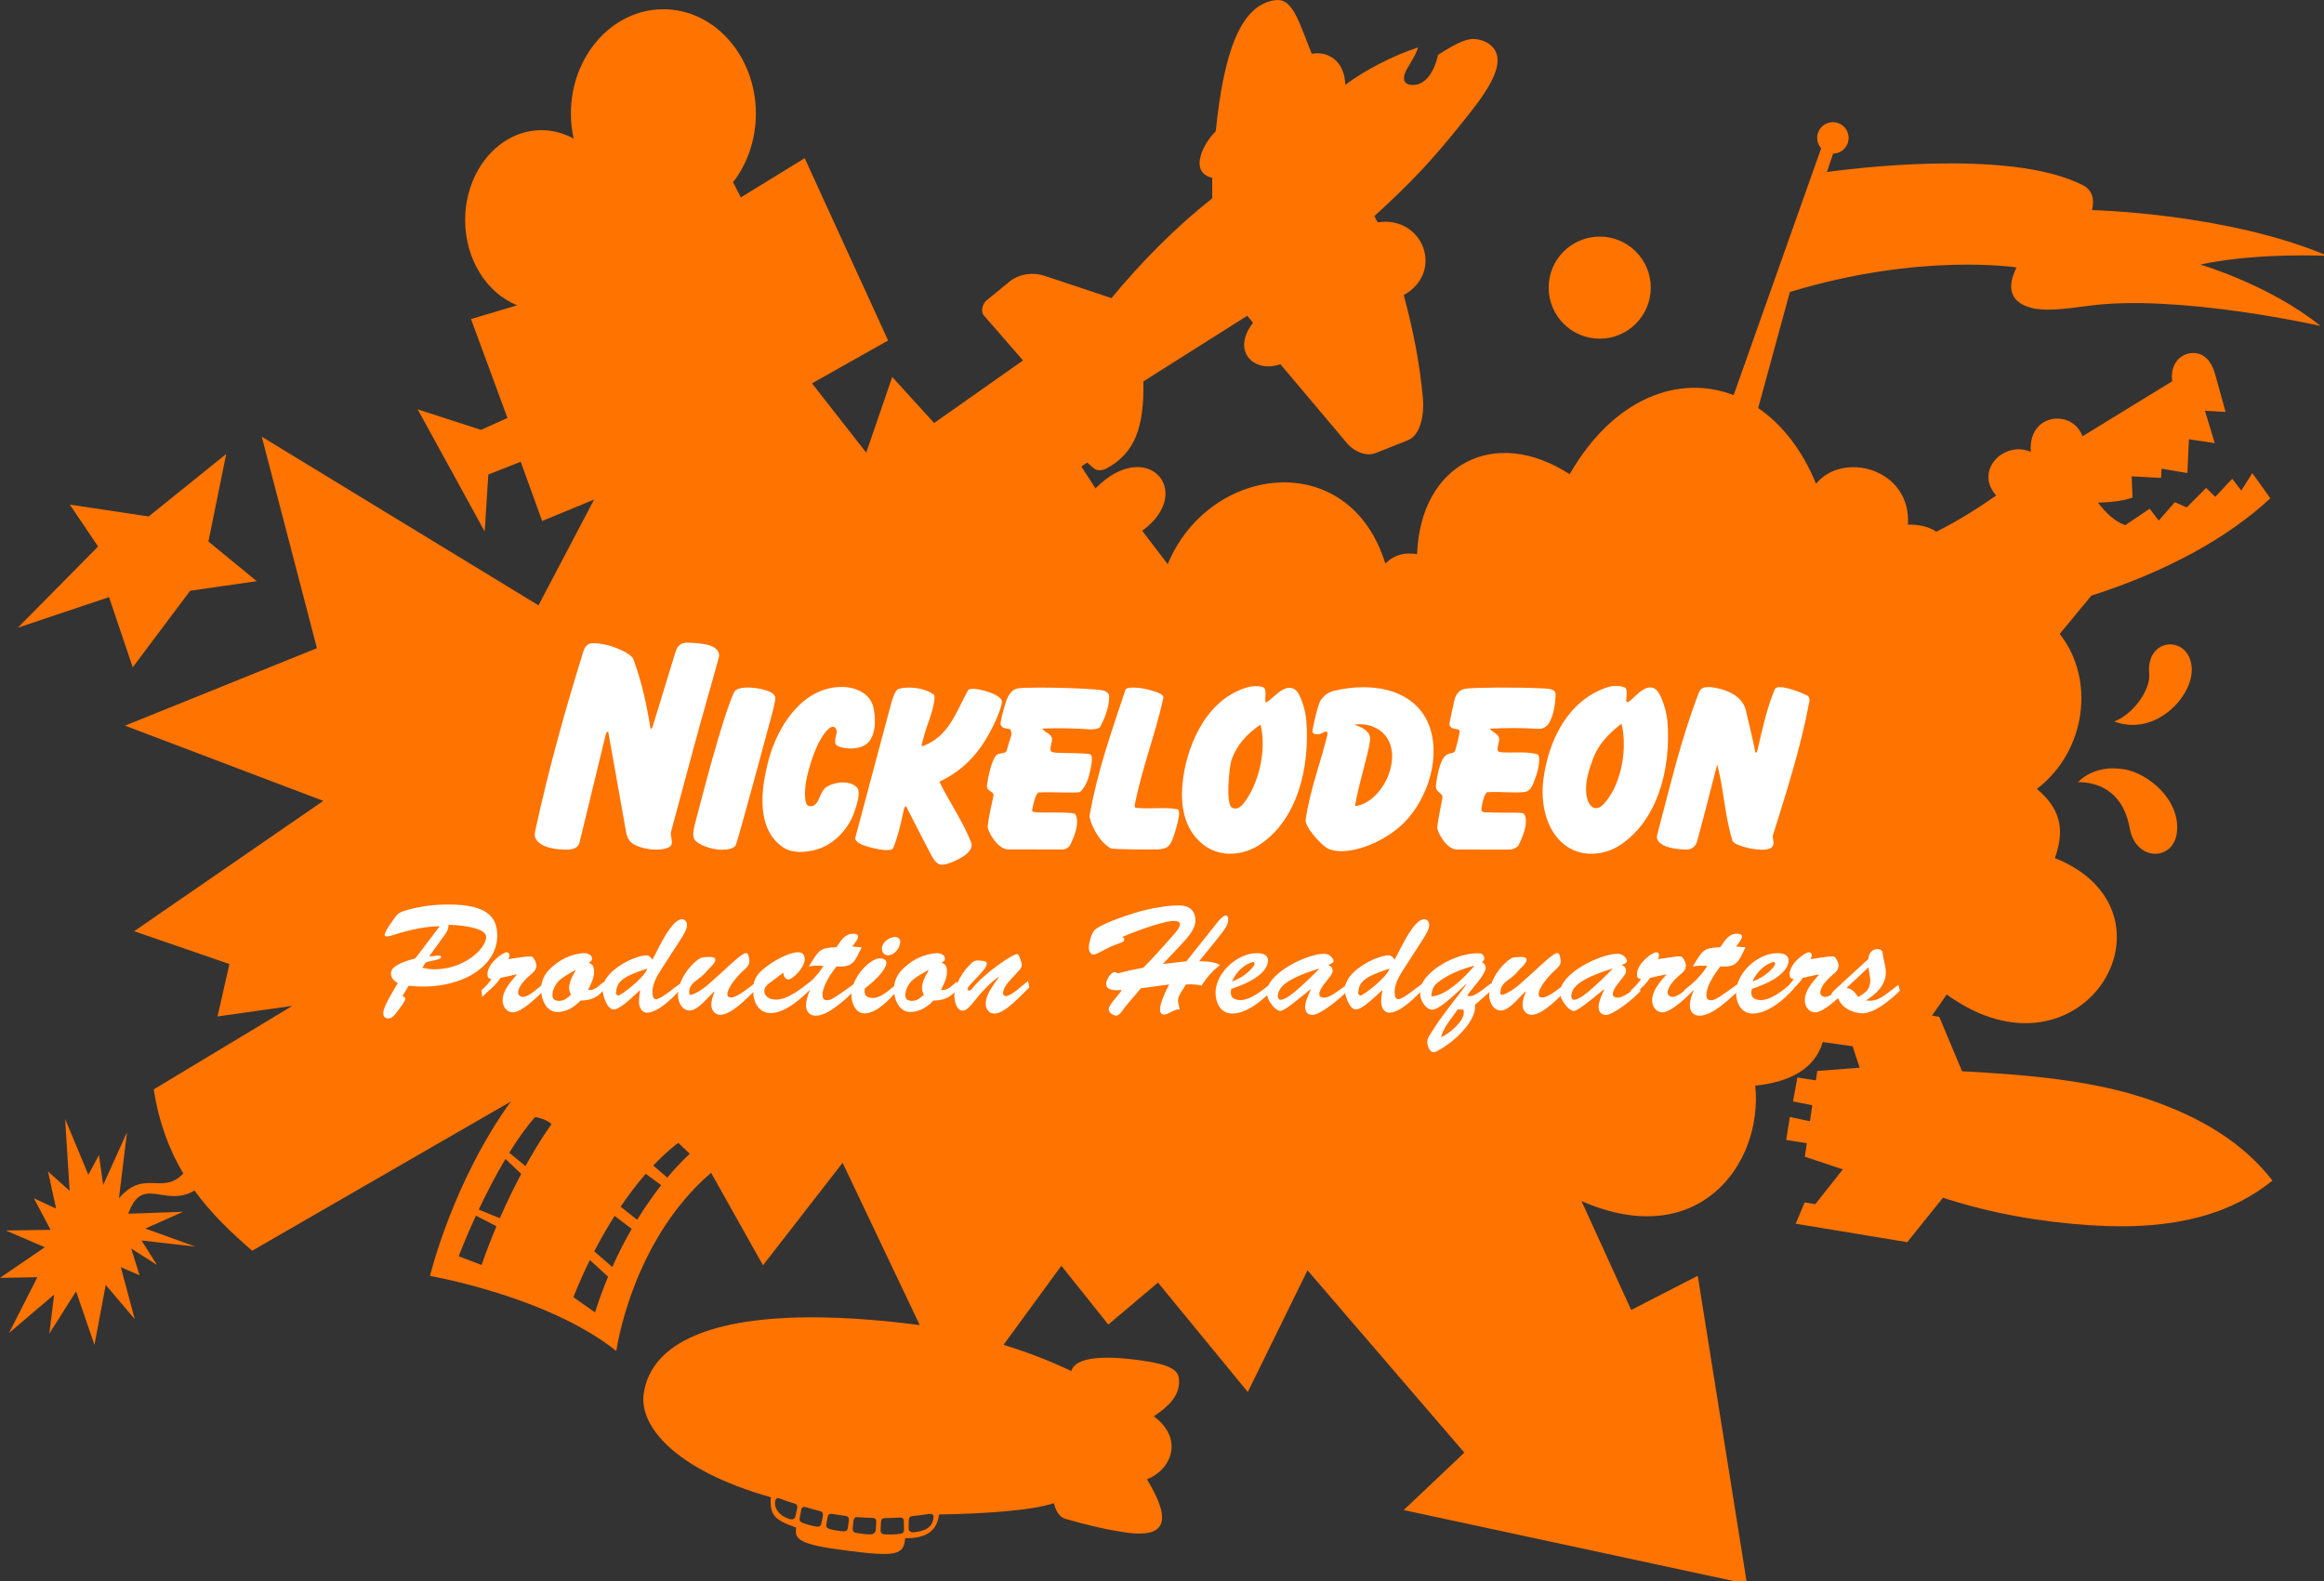 <?xml version="1.0" encoding="UTF-8" standalone="no"?>
<svg
   xmlns:osb="http://www.openswatchbook.org/uri/2009/osb"
   xmlns:dc="http://purl.org/dc/elements/1.1/"
   xmlns:cc="http://creativecommons.org/ns#"
   xmlns:rdf="http://www.w3.org/1999/02/22-rdf-syntax-ns#"
   xmlns:svg="http://www.w3.org/2000/svg"
   xmlns="http://www.w3.org/2000/svg"
   xmlns:sodipodi="http://sodipodi.sourceforge.net/DTD/sodipodi-0.dtd"
   xmlns:inkscape="http://www.inkscape.org/namespaces/inkscape"
   inkscape:version="1.0 (4035a4fb49, 2020-05-01)"
   inkscape:export-ydpi="169.2773"
   inkscape:export-xdpi="169.2773"
   inkscape:export-filename="C:\Users\tjdru\OneDrive\Pictures\Logos\TV\nickelodeonstudioslogo.png"
   sodipodi:docname="Nickelodeon_Production_Headquarters.svg"
   id="svg8"
   version="1.1"
   viewBox="0 0 150.05 102.121"
   height="385.969"
   width="567.117">
  <rect x="0" y="0" width="150.05" height="102.121" fill="#333333" stroke="none"/>
  <defs
     id="defs2">
    <linearGradient
       osb:paint="solid"
       id="linearGradient5998">
      <stop
         id="stop5996"
         offset="0"
         style="stop-color:#000000;stop-opacity:1;" />
    </linearGradient>
  </defs>
  <sodipodi:namedview
     inkscape:document-rotation="0"
     inkscape:window-maximized="1"
     inkscape:window-y="-8"
     inkscape:window-x="-8"
     inkscape:window-height="1009"
     inkscape:window-width="1920"
     fit-margin-bottom="0"
     fit-margin-right="0"
     fit-margin-left="0"
     fit-margin-top="0"
     units="px"
     inkscape:snap-global="false"
     inkscape:guide-bbox="true"
     showguides="true"
     showgrid="false"
     inkscape:current-layer="layer1"
     inkscape:document-units="mm"
     inkscape:cy="175.94598"
     inkscape:cx="381.86741"
     inkscape:zoom="1.4142136"
     inkscape:pageshadow="2"
     inkscape:pageopacity="0.0"
     borderopacity="1.0"
     bordercolor="#666666"
     pagecolor="#ffffff"
     id="base" />
  <g
     transform="translate(-23.247,-80.212)"
     id="layer1"
     inkscape:groupmode="layer"
     inkscape:label="Layer 1">
    <g
       id="g426">
      <path
         transform="matrix(0.265,0,0,0.265,23.247,80.212)"
         sodipodi:nodetypes="ccccccccccccccccccccccccccccccccccccccccccccccccccccccccccccccccccccccccccccccccccccccccccccccccccccccccccccccccccccccccccccccccccccccccccccccccccccccccccccccccccccccccccccccccccccccccccccccccccccccccccccccccccccccccccccccccccccccccccccccccccccccccccccccccccccccccccccccccccccccccccccccccccccccccccccccccccccccccccccccccccccccccccccccccccccccccc"
         d="m 311.396,0.002 c -0.24,-0.007 -0.491,0.007 -0.752,0.043 -8.482,1.167 -12.505,12.964 -14.438,31.947 -2.725,2.583 -6.843,9.871 -0.857,11.346 l 0.002,4.984 c -9.21,7.317 -17.26,15.526 -24.547,24.322 l -16.324,-5.441 c -2.632,-0.877 -6.084,-0.581 -8.553,1.443 l -5.553,4.555 c -1.027,0.843 -1.5,2.709 -0.668,3.666 l 9.545,10.967 -21.65,15.244 -10.219,-11.217 -6.33,18.438 -13.217,-16.883 18.547,-10.441 -20.324,-44.428 -15.551,9.553 -1.908,-3.678 c 3.582,-4.628 5.56,-10.562 5.57,-16.709 C 184.17,13.65 174.078,2.25 161.629,2.25 149.181,2.25 139.09,13.651 139.09,27.713 c 0.008,2.043 0.234,4.078 0.672,6.061 -2.449,-1.345 -5.116,-2.046 -7.818,-2.055 -10.28,-4e-6 -18.613,9.809 -18.613,21.91 0.008,9.411 5.118,17.765 12.697,20.756 l -11.271,3.369 8.885,24.104 -6.439,2.887 -15.441,-4.998 16.328,29.766 0.889,-13.883 7.887,-3.109 5.221,14.438 12.66,-5.219 -13.549,25.768 -67.42,-41.096 13.439,51.537 -46.76,18.879 48.314,18.328 -46.094,31.766 23.215,7.998 -2.889,12.771 18.227,-2.582 -33.775,20.354 c 1.286,8.242 3.849,14.872 7.207,20.504 -5.216,5.415 -9.448,-1.217 -15.68,6.025 l 1.963,-16.1 -5.812,12.881 -1.021,-7.305 -2.59,4.791 -5.656,-13.586 1.1,17.512 -5.262,-4.713 1.963,9.033 -5.418,-2.514 4.084,7.697 -10.916,0.156 9.502,4.084 L 0,311.391 l 9.109,-0.158 -6.912,13.588 10.996,-9.346 -1.178,9.502 6.52,-10.289 4.477,13.037 2.748,-14.607 7.068,8.326 -3.377,-12.646 4.555,1.965 -2.043,-6.52 6.285,4.006 -3.771,-5.969 13.117,1.492 -12.174,-4.396 9.189,-4.086 -13.352,0.473 c 3.423,-9.642 8.886,-1.326 16.133,-5.65 4.087,5.642 8.979,10.269 14.053,14.668 l 63.012,-36.354 c -14.204,19.668 -19.688,42.492 -19.688,42.492 0,0 28.666,4.947 45.395,18.299 0,0 3.613,-26.701 23.09,-43.43 l 12.645,22.541 19.398,-24.977 18.793,39.547 c -9.43,-1.231 -18.166,-1.879 -26.008,-1.891 -23.771,-0.034 -39.345,5.742 -41.242,18.576 -1.138,7.699 7.208,18.529 30.963,25.271 -0.252,4.459 0.934,5.502 6.186,7.4 -0.473,2.806 0.599,4.1 12.096,5.576 12.278,1.576 14.096,1.136 14.449,-2.984 3.449,0.008 7.691,-0.681 8.244,-5.797 11.514,-0.18 23.022,-1.025 27.961,-2.764 0.488,1.613 1.159,3.343 2.861,3.832 4.796,1.379 9.598,2.599 14.867,3.34 11.294,1.589 9.953,-4.724 4.986,-12.992 5.893,-2.23 9.118,-9.816 1.666,-15.336 3.499,-2.336 6.293,-4.939 6.152,-8.676 -0.087,-2.32 -1.176,-3.959 -10.68,-5.131 -7.677,-0.947 -14.574,-0.699 -15.564,2.783 -5.773,-2.746 -11.24,-4.782 -16.525,-6.393 l 14.088,-19.271 11.441,14.33 12.105,-10.221 21.881,26.658 14.551,-29.656 38.207,44.428 -14.771,13.994 83.635,17.992 -11.996,-75.08 -16.217,8.33 -12.105,-26.547 c 28.374,12.481 44.26,-8.886 42.342,-28.117 8.307,-0.846 14.53,-4.066 16.445,-10.629 l 7.271,1.043 1.709,5.211 -10.326,0.795 -0.334,2.297 -4.516,-0.699 -1.057,5.83 4.695,0.932 -0.566,3.898 -4.906,-1.053 -0.889,5.609 5.021,0.789 -0.477,3.291 9.266,3.084 -6.709,8.479 -2.598,-0.422 -2.186,5.188 27.18,4.494 8.705,-10.824 c 11.947,3.88 23.885,5.902 35.842,6.701 21.739,1.454 35.095,-3.346 44.439,-10.879 -7.374,-9.505 -17.838,-15.546 -29.947,-19.709 -13.705,-4.711 -29.333,-6.055 -45.684,-6.934 l -5.555,-13.275 -1.775,-0.27 3.588,-5.154 c 33.093,23.879 59.128,-20.072 26.365,-33.252 1.987,-5.674 2.281,-11.319 -4.393,-16.846 12.178,-9.313 14.199,-26.938 5.557,-37.766 l 7.711,-9.328 c 18.44,-5.948 33.129,-14.008 43.613,-23.725 l -4.387,-6.15 -2.688,4.258 -2.211,-2.875 -4.135,4.408 -2.223,-2.174 -4.736,4.746 -2.877,-1.279 -3.928,4.5 -2.221,-2.898 -5.939,4.012 c -2.71,-0.977 -4.782,-3.075 -6.66,-5.508 3.705,-0.068 6.404,-0.513 8.436,-1.209 l -0.219,-5.189 7.162,0.396 0.135,-2.248 6.281,1.061 0.373,-8.244 6.297,0.947 -2.393,-7.891 5.033,0.285 -2.588,-9.301 c -0.828,-2.976 -2.551,-4.935 -5.068,-5.049 -3.062,-0.138 -5.937,2.419 -5.361,6.887 l -21.854,13.4 c -2.42,-6.718 -13.341,-5.672 -12.59,3.805 -6.471,-2.872 -13.894,4.551 -8.422,10.623 -4.481,3.132 -9.222,6.135 -14.588,8.824 -1.915,-1.281 -4.273,-1.767 -6.928,-1.717 0.856,-13.716 -15.894,-18.01 -22.387,-9.957 -3.387,-8.314 -8.343,-14.528 -14.096,-18.457 l 7.719,-28.279 c 31.696,-9.666 55.236,-5.982 55.236,-5.982 -2.581,5.046 -1.361,8.511 3.492,9.82 3.243,0.875 7.642,0.403 13.951,-0.461 21.801,-2.984 56.59,4.887 56.59,4.887 -12.329,-9.996 -29.268,-14.953 -29.268,-14.953 13.861,-2.99 31.023,-2.121 31.023,-2.121 -24.457,-10.416 -57.41,-11.152 -57.41,-11.152 0.649,-2.627 0.111,-4.855 -2.199,-6.047 -18.069,-9.317 -59.122,-3.689 -62.375,-3.225 l 1.49,-4.486 c 2.097,-0.028 3.781,-1.737 3.781,-3.834 -1.9e-4,-2.116 -1.716,-3.83 -3.832,-3.83 -2.116,1.92e-4 -3.832,1.714 -3.832,3.83 0.002,0.938 0.348,1.845 0.973,2.545 l -21.32,60.137 c -13.347,-5.131 -29.216,0.642 -39.953,19.268 -18.241,-11.816 -36.334,-2.595 -37.18,19.488 -2.858,-0.455 -5.499,0.03 -7.73,2.291 -8.801,-28.518 -42.939,-24.18 -53.025,0.146 l -6.209,-8.135 c 13.036,-9.502 1.185,-23.094 -11.385,-10.328 l -3.449,-5.336 1.436,-0.969 1.41,1.279 c 0.869,0.788 2.157,0.765 3.238,0.191 7.037,-3.734 9.229,-10.171 9.043,-21.242 l 25.299,-15.99 1.4,1.701 c -5.467,7.124 0.478,12.364 6.67,10.098 l 16.158,19.17 c 1.941,2.303 4.913,3.333 6.984,2.512 l 7.863,-3.119 c 3.46,-1.372 4.011,-6.927 3.727,-10.164 -0.771,-8.762 -2.455,-16.989 -4.672,-25.225 10.031,-5.682 4.671,-19.445 -6.363,-17.742 l -0.799,-1.514 c 9.122,-8.311 14.25,-13.884 20.684,-21.895 5.173,-6.441 13.4,-16.101 6.992,-20.252 -0.705,-0.457 -2.077,-0.974 -3.387,-1.02 -2.334,-0.081 -5.229,1.633 -8.777,3.863 0,0 -0.341,1.892 -1.303,3.756 -0.962,1.863 -2.546,3.698 -5.031,3.584 -1.719,-0.079 -2.216,-0.982 -1.84,-2.504 0.362,-1.467 2.61,-4.171 3.309,-6.641 -6.081,2.021 -12.526,5.272 -17.73,9.113 -0.173,-6.044 -4.418,-8.249 -8.178,-7.564 C 316.393,5.03 315.003,0.111 311.396,0.002 Z M 389.76,57.652 c -6.87,2.6e-5 -12.439,5.569 -12.439,12.439 4e-5,6.87 5.569,12.439 12.439,12.439 6.87,-3.8e-5 12.439,-5.569 12.439,-12.439 -4e-5,-6.87 -5.569,-12.439 -12.439,-12.439 z m -334.648,52.979 -18.883,15.217 -19.215,-2.889 6.887,10.219 -19.547,19.771 22.213,-7.443 5.775,17.105 13.996,-18.66 16.215,-2.332 -11.773,-9.664 z m 473.584,46.387 c -2.768,0.03 -5.494,2.421 -5.057,7.143 0.378,4.082 -4.156,10.106 -8.545,11.643 10.239,3.857 19.568,-6.446 18.883,-13.34 -0.364,-3.664 -2.839,-5.473 -5.281,-5.445 z m -13.766,30.207 c -3.8,-0.015 -6.77,1.448 -8.643,3.371 4.556,-0.038 10.942,1.96 12.607,11.234 1.459,8.124 10.555,8.057 11.467,1.178 1.054,-7.958 -6.854,-14.481 -12.672,-15.525 -0.962,-0.173 -1.883,-0.254 -2.76,-0.258 z m -384.559,84.975 c 0,0 2.671,0.393 4.006,1.729 0,0 -2.705,3.627 -6.352,10.227 l -3.951,-3.252 c 1.967,-3.166 4.08,-6.182 6.297,-8.703 z m 34.869,6.283 2.828,2.67 c 0,0 -2.256,1.95 -5.479,5.812 l -3.424,-2.951 c 1.899,-2.002 3.923,-3.877 6.074,-5.531 z m -42.088,3.93 3.844,3.645 c -1.638,3.076 -3.418,6.675 -5.209,10.789 l -5.145,-2.09 c 1.799,-3.825 4.019,-8.174 6.51,-12.344 z m 34.182,3.625 3.771,2.762 c -1.803,2.296 -3.814,5.101 -5.867,8.438 l -4.02,-3.197 c 1.833,-2.718 3.877,-5.435 6.115,-8.002 z m -41.381,10.188 5.002,2.584 c -1.229,2.93 -2.451,6.064 -3.621,9.439 l -5.576,-2.121 c 0,0 1.575,-4.199 4.195,-9.902 z m 33.795,0.061 4.166,3.164 c -1.608,2.779 -3.215,5.876 -4.74,9.291 l -4.383,-3.82 c 1.383,-2.668 3.041,-5.62 4.957,-8.635 z m -6.027,10.76 4.436,4.059 c -1.131,2.713 -2.203,5.605 -3.178,8.689 l -5.262,-3.691 c 0,0 1.383,-3.75 4.004,-9.057 z m 45.9,58.031 c 0.157,0.011 0.338,0.061 0.547,0.148 0.828,0.345 2.02,0.715 3.062,1.045 0.729,0.231 1.194,0.368 0.973,1.367 l -0.404,1.83 c -0.133,0.604 -0.646,0.951 -1.516,0.664 -2.287,-0.754 -3.625,-2.341 -3.441,-4.166 0.063,-0.624 0.309,-0.924 0.779,-0.889 z m 6.396,2.135 c 0.127,0.008 0.259,0.034 0.391,0.072 0.936,0.285 2.4,0.72 3.418,0.957 0.494,0.115 0.828,0.427 0.629,1.373 l -0.373,1.781 c -0.07,0.334 -0.394,0.698 -1.078,0.607 -1.049,-0.139 -2.7,-0.591 -3.514,-0.938 -0.626,-0.266 -0.744,-0.569 -0.625,-1.238 l 0.348,-1.943 c 0.093,-0.523 0.423,-0.689 0.805,-0.672 z m 6.404,1.678 v 0.002 c 0.122,-0.004 0.252,0.007 0.385,0.029 1.011,0.177 2.261,0.332 3.275,0.49 0.493,0.077 0.842,0.356 0.709,1.297 l -0.25,1.771 c -0.047,0.331 -0.34,0.714 -1.018,0.674 -1.039,-0.06 -2.658,-0.32 -3.48,-0.6 -0.632,-0.215 -0.814,-0.51 -0.695,-1.168 l 0.324,-1.791 c 0.093,-0.514 0.385,-0.689 0.75,-0.705 z m 24.338,0.014 c 0.534,0.055 0.804,0.397 0.695,1.062 -0.319,1.947 -1.548,3.067 -4.744,3.414 -0.949,0.103 -1.349,-0.375 -1.334,-1.035 l 0.039,-1.756 c 0.025,-1.093 0.557,-1.131 1.35,-1.207 1.133,-0.109 2.455,-0.266 3.377,-0.439 0.232,-0.043 0.439,-0.058 0.617,-0.039 z m -17.828,0.789 c 1.057,0.084 2.59,0.171 3.582,0.182 0.558,0.004 1.021,0.227 0.984,0.936 l -0.096,1.846 c -0.035,0.68 -0.468,1.164 -1.154,1.229 -0.892,0.084 -2.572,-0.167 -3.631,-0.352 -0.69,-0.121 -0.896,-0.569 -0.865,-0.908 l 0.162,-1.812 c 0.087,-0.964 0.504,-1.159 1.018,-1.119 z m 10.217,0.1 c 0.563,-0.038 1.052,0.139 1.066,0.85 l 0.041,2.043 c 0.014,0.68 -0.212,0.949 -0.898,1.07 -0.893,0.158 -2.783,0.217 -3.865,0.121 -0.706,-0.061 -0.962,-0.491 -0.947,-0.832 l 0.084,-1.924 c 0.042,-0.966 0.413,-1.198 0.934,-1.201 1.073,-0.008 2.585,-0.056 3.586,-0.127 z"
         style="vector-effect:none;fill:#ff7300;fill-opacity:1;fill-rule:evenodd;stroke:none;stroke-width:9.33;stroke-linecap:butt;stroke-linejoin:miter;stroke-miterlimit:4;stroke-dasharray:none;stroke-dashoffset:0;stroke-opacity:1"
         id="path127" />
      <path
         sodipodi:nodetypes="cccccccccccccccccccccccccccccccccccccccccccccccccccccccccccccccccccccccccccccccccccccccccccccccccccccccccccccccccccccccccccccccccccccccccccccccccccccccccccccccccccccccccccccccccccccccccccccccccccccccccccccccccccccccccccccccccccccccccccccccccccccccccccccccccccccccccccccccccccccccccccccccccccccccccccccccccccccccccccccccccccccccccccccccccccccccccccccccccccccccccccccccccccccccccccccccccccccccccccccccccc"
         d="m 67.55,121.714 c -0.35,0 -0.581,0.249 -0.674,0.552 l -1.497,4.883 c -0.033,0.108 -0.13,0.138 -0.13,0.138 -0.25,-1.578 -0.552,-3.004 -1.111,-4.516 -0.133,-0.36 -1.576,-1.078 -2.695,-1.019 -0.279,0.015 -0.453,0.276 -0.532,0.529 -1.185,3.805 -2.219,7.519 -3.092,11.512 -0.04,0.185 -0.072,0.375 -0.005,0.53 0.281,0.644 1.388,0.771 2.131,0.751 0.296,-0.008 0.639,-0.119 0.718,-0.454 l 1.697,-6.986 c 0.036,-0.154 0.153,-0.19 0.153,-0.19 0.393,2.245 0.762,4.233 1.154,6.481 0.034,0.197 0.112,0.476 0.313,0.669 0.443,0.424 1.808,0.652 2.452,0.332 0.404,-0.202 0.051,-0.669 0.146,-1.018 0,0 1.013,-3.761 1.441,-5.356 0.564,-2.103 1.224,-4.335 1.642,-5.898 0.09,-0.337 -0.169,-0.672 -0.762,-0.814 -0.419,-0.1 -1.029,-0.127 -1.35,-0.127 z m 60.035,2.793 c -0.176,-7.9e-4 -0.367,0.021 -0.54,0.078 -2.429,0.794 -3.771,3.214 -4.143,5.905 -0.222,1.606 0.189,3.34 1.328,4.249 1.152,0.92 2.649,0.665 3.556,0.085 2.508,-1.604 3.369,-5.022 3.118,-8.046 -0.056,-0.669 -0.41,-1.8 -0.757,-2.053 -0.734,-0.535 -1.552,0.873 -1.867,0.833 -0.1,-0.013 0.093,-0.746 -0.081,-0.92 -0.067,-0.067 -0.321,-0.131 -0.614,-0.132 z m -23.219,0.014 c -0.223,2e-5 -0.467,0.035 -0.643,0.09 -2.754,0.854 -3.925,4.033 -4.127,6.208 -0.166,1.781 0.282,3.194 1.471,4.029 1.121,0.786 2.532,0.533 3.441,-0.044 2.513,-1.597 3.325,-5.057 3.082,-8.067 -0.054,-0.666 -0.368,-1.734 -0.715,-1.986 -0.732,-0.533 -1.585,0.805 -1.904,0.806 -0.1,2.3e-4 0.079,-0.739 -0.093,-0.912 -0.087,-0.088 -0.288,-0.123 -0.511,-0.123 z m -26.736,0.051 c -0.06,-8e-4 -0.12,-1.7e-4 -0.18,0.002 -2.497,0.104 -4.024,2.644 -4.573,4.694 -0.545,2.033 -0.775,4.473 0.909,5.647 0.626,0.437 1.575,0.342 2.227,0.143 1.234,-0.377 2.098,-1.495 2.395,-2.412 0.149,-0.46 0.456,-1.299 0.154,-1.601 -0.393,-0.393 -1.225,-0.406 -1.878,-0.06 -0.612,0.324 -0.473,1.385 -1.204,1.281 -0.329,-0.047 -0.289,-1.066 -0.183,-1.619 0.15,-0.784 0.41,-1.61 0.743,-2.329 0.22,-0.475 0.621,-1.079 0.893,-1.161 0.225,-0.067 0.38,0.138 0.321,0.423 -0.062,0.301 -0.182,0.654 0.041,0.785 0.357,0.21 1.426,0.323 1.952,-0.153 0.628,-0.568 0.524,-1.785 0.382,-2.36 -0.209,-0.847 -1.097,-1.267 -1.999,-1.283 z m 55.9,0.006 c -0.258,0.004 -0.482,0.079 -0.572,0.307 -1.161,2.971 -1.874,6.077 -2.717,9.246 -0.149,0.561 0.687,0.934 1.898,0.939 0.337,0.002 0.558,-0.184 0.666,-0.481 0.103,-0.282 1.31,-4.999 1.31,-4.999 0.452,1.613 0.479,3.313 0.999,4.932 0.05,0.155 0.614,0.388 1.238,0.496 0.477,0.083 1.096,0.124 1.307,-0.11 0.213,-0.236 -0.005,-0.552 0.064,-0.774 0.873,-2.801 1.777,-5.595 2.344,-8.605 0.034,-0.18 -0.01,-0.341 -0.145,-0.408 -0.591,-0.293 -1.921,-0.781 -2.084,-0.397 -0.517,1.221 -0.806,2.585 -1.124,3.948 -0.027,0.116 -0.118,0.188 -0.131,0.124 -0.177,-0.904 -0.397,-1.793 -0.608,-2.696 -0.216,-0.929 -1.184,-1.327 -1.968,-1.474 -0.156,-0.029 -0.322,-0.051 -0.476,-0.049 z m -22.22,0.012 c -0.684,-0.003 -1.358,0.088 -1.917,0.229 -0.395,0.1 -0.605,0.257 -0.852,0.576 -0.177,0.228 -0.412,1.258 -0.54,1.901 -0.034,0.171 -0.009,0.248 0.069,0.286 0.259,0.123 0.504,-0.006 0.704,-0.112 0.142,-0.075 0.209,0.061 0.183,0.168 -0.454,1.868 -1.123,3.548 -1.41,5.489 -0.073,0.497 1.012,1.637 1.373,1.846 0.957,0.552 3.181,-0.04 4.738,-1.408 1.557,-1.367 2.641,-4.107 1.926,-6.32 -0.432,-1.339 -1.465,-2.12 -2.708,-2.459 -0.496,-0.135 -1.035,-0.194 -1.567,-0.196 z m -39.689,0.018 c -0.468,-0.012 -0.873,0.074 -0.976,0.299 -0.791,1.724 -2.163,7.137 -2.413,8.068 -0.225,0.839 -0.334,1.272 -0.067,1.539 0.332,0.332 1.237,0.642 1.952,0.558 0.23,-0.027 0.476,-0.083 0.618,-0.247 0.112,-0.13 2.206,-7.948 2.313,-8.341 0.099,-0.367 0.199,-0.739 0.259,-1.129 0.032,-0.211 -0.172,-0.383 -0.334,-0.459 -0.354,-0.167 -0.884,-0.277 -1.352,-0.289 z m 24.795,0.002 c -0.285,8e-4 -0.475,0.053 -0.507,0.152 -0.887,2.672 -1.799,5.207 -2.313,8.112 -0.044,0.251 0.493,1.643 1.365,2.117 0.161,0.088 2.84,0.078 3.061,0.069 0.188,-0.008 0.541,-0.067 0.681,-0.224 0.212,-0.238 0.344,-0.654 0.458,-1.059 0.141,-0.499 0.356,-1.267 0.096,-1.313 -0.88,-0.156 -1.713,0.012 -2.638,-0.087 -0.057,-0.006 -0.133,-0.037 -0.113,-0.145 0.467,-2.427 1.336,-4.584 1.855,-6.958 0.043,-0.197 -0.364,-0.347 -0.516,-0.398 -0.541,-0.184 -1.063,-0.268 -1.429,-0.267 z m 23.561,10e-4 c -0.929,0.004 -1.731,0.028 -2.051,0.066 -0.371,0.043 -0.555,0.226 -0.698,0.512 h -5.3e-4 c -0.056,0.112 -0.138,0.503 -0.217,0.868 -0.076,0.352 -0.128,0.627 -0.164,0.781 -0.088,0.378 0.223,0.433 0.532,0.475 0.166,0.022 0.097,0.261 0.056,0.458 -0.059,0.287 -0.14,0.583 -0.226,0.889 -0.079,0.284 -0.42,0.078 -0.713,0.433 -0.314,0.38 -0.461,1.283 -0.53,1.772 -0.081,0.573 0.47,0.515 0.41,0.868 -0.117,0.687 -0.291,1.452 -0.331,1.893 -0.027,0.292 0.592,1.443 1.274,1.444 l 3.408,0.004 c 0.2,2.3e-4 0.502,-0.151 0.571,-0.286 0.295,-0.587 0.661,-1.508 0.36,-2.01 -0.087,-0.146 -0.896,-0.051 -2.518,-0.114 -0.22,-0.009 -0.256,-0.083 -0.244,-0.221 0.026,-0.295 0.206,-1.064 0.395,-1.076 0.88,-0.06 2.28,0.112 2.586,-0.072 0.259,-0.156 0.355,-0.416 0.57,-1.042 0.164,-0.477 0.272,-1.239 0.066,-1.329 -0.098,-0.043 -0.443,-0.115 -1.001,-0.126 -0.486,-0.01 -1.281,0.045 -1.482,-0.044 -0.24,-0.107 0.085,-0.682 0.004,-0.905 -0.109,-0.301 -0.439,-0.344 -0.588,-0.584 1.08,-0.052 1.999,-0.061 3.112,0.013 0.42,0.028 0.661,-0.276 0.747,-0.449 0.231,-0.468 0.352,-0.989 0.384,-1.742 0.018,-0.424 -0.522,-0.407 -0.901,-0.425 -0.826,-0.04 -1.881,-0.055 -2.81,-0.05 z m -38.007,5.3e-4 c -0.253,-0.002 -0.498,0.028 -0.713,0.089 -0.243,0.07 -0.442,0.822 -0.568,1.293 l -2.212,8.289 c -0.083,0.31 0.455,0.503 0.796,0.603 0.485,0.142 1.52,0.373 1.644,0.089 0.248,-0.567 0.509,-1.59 0.682,-2.464 0.031,-0.155 0.081,-0.225 0.148,-0.238 0,0 1.039,2.041 1.309,2.552 0.51,0.967 0.658,1.38 1.327,1.178 0.316,-0.096 0.684,-0.253 1.028,-0.47 0.551,-0.347 0.631,-0.688 0.542,-0.916 -0.545,-1.391 -1.386,-2.563 -2.053,-3.925 1.132,-0.525 2.006,-1.302 2.671,-2.234 0.627,-0.878 1.363,-2.427 1.367,-2.963 0.001,-0.17 -0.348,-0.438 -0.921,-0.617 -0.571,-0.178 -1.164,-0.271 -1.266,-0.09 -0.759,1.351 -1.222,2.971 -2.901,3.597 -0.078,0.029 -0.118,-0.017 -0.089,-0.12 0.091,-0.323 0.238,-0.889 0.397,-1.321 0.352,-0.955 0.527,-1.778 0.374,-1.886 -0.407,-0.29 -1.004,-0.443 -1.561,-0.446 z m 8.474,0.002 c -0.64,2.6e-4 -1.157,0.014 -1.398,0.039 -0.373,0.038 -0.581,0.289 -0.729,0.574 -0.113,0.218 -0.378,1.093 -0.461,1.607 -0.062,0.382 0.271,0.415 0.58,0.46 0.082,0.012 0.151,0.288 0.091,0.453 -0.098,0.27 -0.191,0.6 -0.275,0.911 -0.076,0.284 -0.499,0.118 -0.695,0.347 -0.32,0.376 -0.512,1.407 -0.588,1.895 -0.065,0.421 0.479,0.407 0.421,0.694 -0.137,0.682 -0.3,1.302 -0.372,1.979 -0.031,0.292 0.632,1.486 1.315,1.488 l 3.557,0.006 c 0.131,2.3e-4 0.373,-0.141 0.443,-0.275 0.304,-0.582 0.639,-1.492 0.344,-1.998 -0.098,-0.168 -1.739,-0.087 -2.426,-0.123 -0.22,-0.011 -0.389,-0.024 -0.363,-0.16 0.087,-0.459 0.25,-1.117 0.439,-1.128 0.883,-0.048 2.532,0.07 2.66,-0.037 0.242,-0.201 0.474,-0.649 0.575,-1.054 0.101,-0.406 0.298,-1.22 0.099,-1.355 -0.088,-0.06 -0.448,-0.073 -1.008,-0.092 -0.487,-0.016 -1.292,0.013 -1.492,-0.079 -0.239,-0.11 0.079,-0.687 5.3e-4,-0.911 -0.106,-0.302 -0.479,-0.354 -0.625,-0.596 1.084,-0.038 1.998,-0.025 3.114,0.052 0.168,0.012 0.558,-0.015 0.646,-0.187 0.238,-0.465 0.546,-1.138 0.567,-1.89 0.013,-0.459 -0.565,-0.473 -0.919,-0.501 -1.033,-0.083 -2.439,-0.119 -3.505,-0.119 z m 37.495,2.332 c 0.226,0.858 0.197,2.064 -0.071,3.071 -0.221,0.83 -0.545,1.51 -1.05,2.09 -0.527,0.605 -1.142,0.252 -1.165,-0.888 -0.014,-0.721 0.214,-1.37 0.451,-2.017 0.409,-1.12 1.373,-1.906 1.835,-2.255 z m -16.976,0.03 c 0.629,-0.018 1.286,0.217 1.685,0.682 0.619,0.721 0.561,1.718 0.268,2.546 -0.329,0.928 -1.177,1.948 -2.182,2.065 0.235,-1.468 0.869,-3.341 0.974,-4.278 0.063,-0.567 -0.568,-0.824 -1.012,-0.991 0.088,-0.013 0.177,-0.021 0.267,-0.024 z m -6.332,0.026 c 0.409,1.559 -0.077,3.815 -1.104,5.108 -0.191,0.24 -0.509,0.43 -0.766,0.233 -0.369,-0.284 -0.161,-2.6 0.009,-3.085 0.33,-0.936 0.984,-1.657 1.861,-2.256 z M 81.2,137.268 c -1.084,7e-5 -2.211,0.275 -3.191,0.825 v 5.3e-4 c -1.548,0.843 -2.322,2.064 -2.322,3.664 0,0.499 0.362,1.342 1.084,2.529 0.722,1.17 1.084,1.944 1.084,2.322 0,0.619 -0.275,0.929 -0.826,0.929 -0.078,0 -0.154,-0.007 -0.228,-0.007 -0.218,-4e-5 -0.194,-0.148 -0.184,-0.232 0.032,-0.255 0.061,-0.51 0.051,-0.767 -0.002,-0.071 -0.044,-0.12 -0.078,-0.155 -0.034,-0.034 -0.086,-0.06 -0.155,-0.077 -0.417,-0.085 -0.853,-0.13 -1.265,-0.155 -0.516,0 -0.852,0.095 -1.007,0.284 -0.12,0.189 -0.275,0.628 -0.464,1.316 -0.206,0.671 -0.31,1.307 -0.31,1.909 0,0.464 0.242,0.782 0.723,0.954 0.464,0.172 1.238,0.258 2.322,0.258 1.514,0 2.684,-0.395 3.509,-1.186 0.843,-0.791 1.264,-1.909 1.264,-3.354 0,-0.619 -0.164,-1.273 -0.49,-1.961 -0.327,-0.705 -0.653,-1.325 -0.98,-1.858 -0.327,-0.55 -0.49,-0.954 -0.49,-1.212 0,-0.172 0.051,-0.302 0.155,-0.388 0.23,-0.219 0.443,-0.249 0.715,-0.281 0.177,-0.02 0.213,0.037 0.213,0.1 v 0.258 c 0,0.172 0.077,0.284 0.232,0.336 0.155,0.034 0.483,0.051 0.981,0.051 0.361,0 0.653,-0.025 0.876,-0.077 0.506,-0.093 0.729,-0.37 0.904,-0.8 0.184,-0.451 0.23,-0.958 0.309,-1.42 0.034,-0.224 0.052,-0.421 0.052,-0.593 0,-0.413 -0.164,-0.715 -0.49,-0.904 -0.31,-0.206 -0.912,-0.309 -1.995,-0.309 z m 40.888,2.947 c -0.849,5e-5 -1.732,0.215 -2.5,0.646 -1.213,0.66 -1.819,1.617 -1.819,2.87 0,0.391 0.283,1.051 0.849,1.981 0.566,0.916 0.849,1.523 0.849,1.819 0,0.485 -0.232,0.748 -0.622,0.746 -0.39,-0.003 -0.355,-0.14 -0.347,-0.205 0.025,-0.2 0.047,-0.4 0.04,-0.601 -0.002,-0.056 -0.034,-0.094 -0.061,-0.121 -0.027,-0.027 -0.067,-0.048 -0.121,-0.061 -0.327,-0.066 -0.668,-0.102 -0.991,-0.121 -0.404,0 -0.667,0.074 -0.788,0.222 -0.094,0.148 -0.216,0.492 -0.364,1.031 -0.162,0.525 -0.243,1.023 -0.243,1.495 0,0.364 0.189,0.613 0.566,0.748 0.364,0.135 0.97,0.202 1.819,0.202 1.186,0 2.102,-0.31 2.749,-0.93 0.66,-0.62 0.99,-1.495 0.99,-2.627 0,-0.485 -0.128,-0.997 -0.384,-1.536 -0.256,-0.552 -0.512,-1.038 -0.768,-1.455 -0.256,-0.431 -0.384,-0.748 -0.384,-0.95 0,-0.135 0.04,-0.236 0.121,-0.303 0.18,-0.171 0.348,-0.196 0.561,-0.22 0.138,-0.016 0.167,0.029 0.167,0.222 0,0.193 0.061,0.281 0.182,0.321 0.121,0.027 0.378,0.04 0.768,0.04 0.283,0 0.512,-0.02 0.687,-0.06 0.397,-0.073 0.57,-0.29 0.707,-0.627 0.144,-0.353 0.181,-0.75 0.242,-1.112 0.027,-0.175 0.04,-0.33 0.04,-0.465 0,-0.323 -0.128,-0.559 -0.384,-0.707 -0.243,-0.162 -0.714,-0.242 -1.563,-0.242 z m -8.488,0.012 c -0.176,-8e-4 -0.367,0.021 -0.54,0.078 -2.429,0.794 -3.771,3.214 -4.144,5.905 -0.222,1.606 0.189,3.34 1.328,4.249 1.152,0.92 2.649,0.665 3.556,0.085 2.508,-1.604 3.369,-5.023 3.118,-8.046 -0.056,-0.669 -0.41,-1.8 -0.757,-2.053 -0.734,-0.535 -1.552,0.874 -1.867,0.834 -0.1,-0.013 0.093,-0.746 -0.081,-0.92 -0.067,-0.067 -0.32,-0.131 -0.613,-0.132 z m -29.299,0.146 c -0.375,0 -0.623,0.168 -0.744,0.503 -0.174,0.63 -0.282,1.132 -0.322,1.537 0,0.285 0.288,0.412 0.865,0.412 h 0.994 c 0.206,0 0.17,0.143 0.103,0.362 -1.283,4.143 -1.696,6.312 -1.723,6.472 -0.04,0.174 -0.06,0.322 -0.06,0.442 0,0.201 0.06,0.322 0.181,0.362 0.523,0.214 1.481,0.322 2.151,0.322 0.295,0 0.482,-0.208 0.563,-0.623 l 1.369,-5.91 c 0.08,-0.335 0.12,-0.523 0.12,-0.563 0,-0.08 -0.25,-0.355 -0.508,-0.535 -0.258,-0.181 -0.587,-0.343 0.017,-0.32 l 1.356,0.051 c 0.59,0 0.904,-0.067 0.945,-0.201 0.241,-0.616 0.409,-1.152 0.503,-1.678 0,-0.446 -0.416,-0.633 -1.246,-0.633 z m 7.197,0 c -0.194,3e-5 -0.349,0.013 -0.469,0.04 -0.121,0.013 -0.221,0.053 -0.301,0.12 -0.08,0.054 -0.147,0.141 -0.201,0.261 -0.115,0.372 -0.173,0.7 -0.261,1.105 l -0.965,4.02 c -0.16,0.672 -0.321,1.287 -0.321,1.97 0,0.429 0.073,0.824 0.221,1.186 0.161,0.348 0.382,0.657 0.664,0.925 0.281,0.255 0.61,0.456 0.985,0.603 0.389,0.147 0.811,0.221 1.267,0.221 0.603,0 1.189,-0.134 1.618,-0.402 0.442,-0.268 0.824,-0.684 1.146,-1.246 0.214,-0.348 0.415,-0.784 0.603,-1.307 0.188,-0.536 0.382,-1.199 0.583,-1.99 l 0.955,-3.98 c 0.054,-0.214 0.087,-0.355 0.101,-0.422 0.013,-0.08 0.02,-0.161 0.02,-0.241 0,-0.255 -0.127,-0.436 -0.382,-0.543 -0.255,-0.107 -0.684,-0.161 -1.287,-0.161 -0.241,0 -0.422,0.047 -0.543,0.141 -0.224,0.193 -0.274,0.511 -0.342,0.764 l -1.246,4.724 c -0.12,0.448 -0.251,0.86 -0.402,1.286 -0.188,0.415 -0.429,0.623 -0.724,0.623 -0.188,0 -0.341,-0.053 -0.462,-0.161 -0.121,-0.121 -0.181,-0.275 -0.181,-0.463 0,-0.228 0.067,-0.589 0.201,-1.085 l 1.146,-4.764 c 0.054,-0.228 0.087,-0.375 0.1,-0.442 0.013,-0.067 0.02,-0.127 0.02,-0.181 0,-0.147 -0.1,-0.268 -0.301,-0.362 -0.174,-0.08 -0.375,-0.141 -0.603,-0.181 -0.228,-0.04 -0.442,-0.06 -0.637,-0.06 z m 8.913,0.003 c -0.684,-0.003 -1.358,0.088 -1.917,0.229 -0.395,0.1 -0.604,0.257 -0.852,0.576 -0.177,0.228 -0.412,1.258 -0.541,1.901 -0.034,0.171 -0.009,0.248 0.07,0.286 0.259,0.123 0.503,-0.006 0.704,-0.112 0.142,-0.075 0.209,0.061 0.183,0.168 -0.454,1.868 -1.123,3.548 -1.41,5.489 -0.073,0.497 1.012,1.637 1.373,1.846 0.957,0.552 3.181,-0.04 4.738,-1.408 1.557,-1.367 2.641,-4.107 1.927,-6.32 -0.432,-1.339 -1.466,-2.12 -2.709,-2.459 -0.496,-0.135 -1.035,-0.194 -1.567,-0.196 z m 7.547,0.057 c -0.468,-0.012 -0.873,0.074 -0.976,0.299 -0.791,1.724 -2.163,7.137 -2.412,8.068 -0.225,0.839 -0.334,1.272 -0.067,1.539 0.332,0.332 1.237,0.642 1.952,0.558 0.23,-0.027 0.475,-0.083 0.618,-0.247 0.112,-0.13 2.206,-7.948 2.313,-8.341 0.099,-0.367 0.2,-0.739 0.259,-1.129 0.032,-0.211 -0.172,-0.383 -0.334,-0.459 -0.354,-0.167 -0.884,-0.277 -1.352,-0.289 z m 5.995,2.232 c 0.226,0.858 0.197,2.064 -0.071,3.071 -0.221,0.83 -0.545,1.51 -1.05,2.09 -0.527,0.605 -1.142,0.252 -1.164,-0.888 -0.014,-0.721 0.214,-1.37 0.45,-2.017 0.409,-1.12 1.374,-1.906 1.836,-2.255 z m -13.889,0.096 c 0.629,-0.018 1.286,0.217 1.685,0.682 0.619,0.721 0.561,1.718 0.268,2.546 -0.329,0.928 -1.177,1.948 -2.182,2.065 0.235,-1.468 0.869,-3.341 0.974,-4.278 0.063,-0.567 -0.568,-0.824 -1.012,-0.991 0.088,-0.013 0.177,-0.021 0.267,-0.024 z"
         style="display:inline;fill:#ffffff;fill-opacity:1;fill-rule:evenodd;stroke:none;stroke-width:0.016"
         id="path450" />
    </g>
    <rect
       ry="0.283"
       y="145.693"
       x="72.639"
       height="8.98"
       width="53.882"
       id="rect934"
       style="fill:#ff7300;fill-opacity:1;fill-rule:evenodd;stroke-width:0.265" />
    <rect
       ry="0.283"
       y="138.396"
       x="68.71"
       height="10.103"
       width="59.494"
       id="rect936"
       style="fill:#ff7300;fill-opacity:1;fill-rule:evenodd;stroke-width:0.265" />
    <rect
       ry="0.281"
       y="137.835"
       x="76.567"
       height="0.561"
       width="8.419"
       id="rect938"
       style="fill:#ff7300;fill-opacity:1;fill-rule:evenodd;stroke-width:0.265" />
    <rect
       ry="0.281"
       y="136.946"
       x="77.035"
       height="1.684"
       width="7.016"
       id="rect940"
       style="fill:#ff7300;fill-opacity:1;fill-rule:evenodd;stroke-width:0.265" />
    <g
       style="font-style:normal;font-variant:normal;font-weight:normal;font-stretch:normal;font-size:9.878px;line-height:1.25;font-family:'Brush Script Std';-inkscape-font-specification:'Brush Script Std';text-align:center;text-anchor:middle;fill:#ffffff;stroke-width:0.265"
       id="text944"
       aria-label="Production Headquarters">
      <path
         id="path946"
         style="font-style:normal;font-variant:normal;font-weight:normal;font-stretch:normal;font-size:9.878px;font-family:'Brush Script Std';-inkscape-font-specification:'Brush Script Std';text-align:center;text-anchor:middle;fill:#ffffff;stroke-width:0.265"
         d="m 49.632,143.866 c 3.161,0.356 5.719,-1.126 5.719,-3.23 0,-1.225 -0.682,-2.015 -3.131,-2.015 -0.889,0 -1.798,0.099 -2.657,0.346 -0.277,0.079 -0.573,0.158 -0.751,0.405 -0.158,0.217 -0.731,0.978 -0.731,1.215 0,0.089 0.099,0.099 0.158,0.099 0.296,0 1.669,-0.632 3.398,-0.662 l -1.571,2.074 c -0.415,0.128 -1.58,0.395 -1.58,0.968 0,0.306 0.207,0.484 0.445,0.632 -0.237,0.415 -0.938,1.492 -0.938,1.926 0,0.217 0.099,0.356 0.336,0.356 0.247,0 0.454,-0.286 0.583,-0.464 0.257,-0.346 0.504,-0.672 0.504,-0.8 0,-0.109 -0.099,-0.158 -0.188,-0.178 z m 2.361,-3.329 c 0.148,-0.207 0.207,-0.336 0.217,-0.603 0.454,0 2.311,0.119 2.42,0.721 0.109,0.622 -1.166,2.035 -3.102,2.143 -0.316,0.02 -0.652,0 -1.017,-0.099 l 0.217,-0.326 c 0.158,-0.109 0.998,-0.158 0.998,-0.356 0,-0.188 -0.405,-0.049 -0.77,-0.049 z" />
      <path
         id="path948"
         style="font-style:normal;font-variant:normal;font-weight:normal;font-stretch:normal;font-size:9.878px;font-family:'Brush Script Std';-inkscape-font-specification:'Brush Script Std';text-align:center;text-anchor:middle;fill:#ffffff;stroke-width:0.265"
         d="m 56.587,143.135 0.02,0.02 c -0.395,0.474 -0.909,0.998 -0.909,1.669 0,0.375 0.257,0.761 0.672,0.761 0.563,0 1.699,-1.096 2.074,-1.521 l -0.069,-0.365 c -0.326,0.247 -0.948,0.889 -1.373,0.889 -0.148,0 -0.306,-0.119 -0.306,-0.277 0,-0.395 0.484,-0.879 0.77,-1.126 0.227,-0.188 0.415,-0.336 0.415,-0.642 -0.02,-0.178 -0.089,-0.336 -0.237,-0.524 -0.099,-0.119 -0.642,0 -1.571,0.128 0.04,-0.089 0.069,-0.178 0.069,-0.277 0,-0.089 -0.079,-0.168 -0.178,-0.168 -0.237,0 -1.245,0.711 -1.245,1.422 0,0.207 0.059,0.286 0.267,0.306 -0.188,0.267 -0.395,0.514 -0.652,0.721 l 0.04,0.435 c 0.425,-0.425 0.84,-0.682 1.185,-1.225 z" />
      <path
         id="path950"
         style="font-style:normal;font-variant:normal;font-weight:normal;font-stretch:normal;font-size:9.878px;font-family:'Brush Script Std';-inkscape-font-specification:'Brush Script Std';text-align:center;text-anchor:middle;fill:#ffffff;stroke-width:0.265"
         d="m 62.234,143.609 c -0.306,0.227 -0.583,0.603 -1.017,0.524 0.188,-0.385 0.385,-0.731 0.385,-1.166 0,-0.296 -0.059,-0.504 -0.356,-0.583 0.109,-0.059 0.227,-0.119 0.227,-0.267 0,-0.267 -0.326,-0.365 -0.543,-0.356 -0.603,0.03 -1.314,0.296 -1.847,0.731 -0.553,0.425 -0.919,0.919 -0.899,1.659 0.04,0.899 0.514,1.413 1.027,1.413 0.622,0 1.106,-0.316 1.521,-0.741 0.721,0 1.156,-0.237 1.6,-0.8 z m -1.818,-0.77 c 0.04,0.02 -0.425,0.642 -0.425,1.156 0,0.168 0.049,0.296 0.119,0.454 -0.227,0.207 -0.435,0.395 -0.761,0.395 -0.247,0 -0.435,-0.089 -0.435,-0.375 0,-0.306 0.188,-0.691 0.405,-0.909 0.296,-0.286 0.761,-0.524 1.096,-0.721 z" />
      <path
         id="path952"
         style="font-style:normal;font-variant:normal;font-weight:normal;font-stretch:normal;font-size:9.878px;font-family:'Brush Script Std';-inkscape-font-specification:'Brush Script Std';text-align:center;text-anchor:middle;fill:#ffffff;stroke-width:0.265"
         d="m 67.178,140.893 c 0.158,-0.247 0.425,-0.652 0.425,-0.948 0,-0.178 -0.119,-0.375 -0.316,-0.375 -0.721,0 -1.59,2.045 -1.916,2.608 -0.128,-0.148 -0.207,-0.286 -0.415,-0.277 -0.84,0.049 -2.805,1.037 -2.805,2.203 0,0.346 0.277,1.294 0.721,1.294 0.445,0 1.363,-0.958 1.709,-1.254 -0.04,0.247 -0.079,0.504 -0.079,0.751 0,0.316 0.148,0.711 0.524,0.711 0.721,0 1.738,-1.037 2.203,-1.551 l -0.069,-0.326 c -0.316,0.207 -1.225,1.008 -1.561,1.008 -0.217,0 -0.227,-0.336 -0.227,-0.494 0,-0.632 0.474,-1.274 0.8,-1.788 z m -2.143,1.867 c -0.158,0.583 -1.748,1.768 -1.867,1.738 -0.109,-0.02 -0.158,-0.099 -0.148,-0.188 0.059,-0.652 0.277,-0.988 2.015,-1.551 z" />
      <path
         id="path954"
         style="font-style:normal;font-variant:normal;font-weight:normal;font-stretch:normal;font-size:9.878px;font-family:'Brush Script Std';-inkscape-font-specification:'Brush Script Std';text-align:center;text-anchor:middle;fill:#ffffff;stroke-width:0.265"
         d="m 69.005,143.757 c -0.464,0.415 -1.008,0.701 -1.185,0.701 -0.069,0 -0.079,-0.099 -0.079,-0.148 0,-0.415 0.237,-0.632 0.543,-0.849 0.385,-0.277 0.445,-0.365 0.751,-0.711 0.109,-0.089 0.375,-0.365 0.395,-0.524 0.04,-0.296 -0.464,-0.207 -0.603,-0.207 -0.168,0 -0.296,0.02 -0.435,0.109 -0.632,0.415 -1.373,1.403 -1.373,2.361 0,0.425 0.267,0.978 0.751,0.978 0.543,0 1.205,-0.889 1.59,-1.225 l 0.02,0.02 c -0.099,0.257 -0.207,0.533 -0.207,0.83 0,0.346 0.217,0.652 0.583,0.652 0.731,0 1.778,-1.136 2.282,-1.62 l -0.059,-0.425 c -0.296,0.237 -1.146,0.929 -1.521,0.929 -0.158,0 -0.247,-0.059 -0.247,-0.217 0,-0.445 0.701,-1.225 1.017,-1.511 0.158,-0.138 0.425,-0.365 0.405,-0.603 -0.04,-0.514 -0.148,-0.543 -0.227,-0.543 -0.247,0 -1.215,0.938 -1.422,1.126 z" />
      <path
         id="path956"
         style="font-style:normal;font-variant:normal;font-weight:normal;font-stretch:normal;font-size:9.878px;font-family:'Brush Script Std';-inkscape-font-specification:'Brush Script Std';text-align:center;text-anchor:middle;fill:#ffffff;stroke-width:0.265"
         d="m 73.82,143.026 c 0.01,0.188 0.109,0.435 0.336,0.435 0.267,0 1.047,-0.761 1.047,-1.304 0,-0.296 -0.138,-0.454 -0.445,-0.454 -0.553,0 -1.501,0.533 -1.946,0.869 -0.642,0.484 -0.938,0.79 -0.938,1.62 0,0.731 0.365,1.442 1.126,1.442 0.938,0 2.045,-0.978 2.647,-1.62 l -0.119,-0.385 c -0.573,0.445 -1.432,1.136 -2.183,1.136 -0.514,0 -0.751,-0.306 -0.751,-0.533 0,-0.277 0.178,-0.425 0.395,-0.583 z" />
      <path
         id="path958"
         style="font-style:normal;font-variant:normal;font-weight:normal;font-stretch:normal;font-size:9.878px;font-family:'Brush Script Std';-inkscape-font-specification:'Brush Script Std';text-align:center;text-anchor:middle;fill:#ffffff;stroke-width:0.265"
         d="m 78.269,141.337 c 0.099,-0.138 0.385,-0.464 0.385,-0.642 0,-0.158 -0.188,-0.188 -0.316,-0.188 -0.573,0 -0.79,0.464 -1.087,0.869 -1.057,0.04 -1.136,0.198 -1.669,1.067 l -0.109,0.178 c 0.524,-0.079 0.336,-0.04 0.938,-0.04 -0.365,0.622 -0.909,1.126 -1.501,1.58 l 0.109,0.375 0.504,-0.405 0.02,0.02 c -0.128,0.286 -0.257,0.662 -0.257,0.988 0,0.395 0.237,0.662 0.622,0.662 0.84,0 1.906,-1.057 2.489,-1.59 l -0.049,-0.435 c -1.027,0.731 -1.383,1.027 -1.699,1.027 -0.227,0 -0.296,-0.128 -0.296,-0.346 0,-0.593 0.563,-1.403 0.899,-1.837 1.087,0.069 1.166,-0.296 1.63,-1.235 z" />
      <path
         id="path960"
         style="font-style:normal;font-variant:normal;font-weight:normal;font-stretch:normal;font-size:9.878px;font-family:'Brush Script Std';-inkscape-font-specification:'Brush Script Std';text-align:center;text-anchor:middle;fill:#ffffff;stroke-width:0.265"
         d="m 81.044,143.846 c -0.395,0.286 -0.909,0.81 -1.432,0.81 -0.454,0 -0.603,-0.217 -0.524,-0.622 0.415,-0.286 1.393,-1.166 1.393,-1.659 0,-0.217 -0.267,-0.277 -0.435,-0.277 -0.593,0 -1.827,1.175 -1.827,2.381 0,0.504 0.267,1.175 0.849,1.175 0.751,0 1.62,-0.889 2.064,-1.432 z m -0.464,-1.946 c 0.425,0 0.79,-0.484 0.79,-0.879 0,-0.178 -0.148,-0.306 -0.326,-0.306 -0.385,0 -0.859,0.356 -0.859,0.761 0,0.237 0.158,0.425 0.395,0.425 z" />
      <path
         id="path962"
         style="font-style:normal;font-variant:normal;font-weight:normal;font-stretch:normal;font-size:9.878px;font-family:'Brush Script Std';-inkscape-font-specification:'Brush Script Std';text-align:center;text-anchor:middle;fill:#ffffff;stroke-width:0.265"
         d="m 85.019,143.609 c -0.306,0.227 -0.583,0.603 -1.017,0.524 0.188,-0.385 0.385,-0.731 0.385,-1.166 0,-0.296 -0.059,-0.504 -0.356,-0.583 0.109,-0.059 0.227,-0.119 0.227,-0.267 0,-0.267 -0.326,-0.365 -0.543,-0.356 -0.603,0.03 -1.314,0.296 -1.847,0.731 -0.553,0.425 -0.919,0.919 -0.899,1.659 0.04,0.899 0.514,1.413 1.027,1.413 0.622,0 1.106,-0.316 1.521,-0.741 0.721,0 1.156,-0.237 1.6,-0.8 z m -1.818,-0.77 c 0.04,0.02 -0.425,0.642 -0.425,1.156 0,0.168 0.049,0.296 0.119,0.454 -0.227,0.207 -0.435,0.395 -0.761,0.395 -0.247,0 -0.435,-0.089 -0.435,-0.375 0,-0.306 0.188,-0.691 0.405,-0.909 0.296,-0.286 0.761,-0.524 1.096,-0.721 z" />
      <path
         id="path964"
         style="font-style:normal;font-variant:normal;font-weight:normal;font-stretch:normal;font-size:9.878px;font-family:'Brush Script Std';-inkscape-font-specification:'Brush Script Std';text-align:center;text-anchor:middle;fill:#ffffff;stroke-width:0.265"
         d="m 89.034,144.044 c -0.178,0.148 -0.612,0.494 -0.849,0.494 -0.099,0 -0.178,-0.089 -0.178,-0.178 0,-0.682 1.215,-1.432 1.215,-1.818 -0.03,-0.207 -0.089,-0.385 -0.148,-0.533 -0.059,-0.138 -0.119,-0.188 -0.158,-0.188 -0.286,0 -2.104,1.215 -2.894,2.223 -0.04,0.049 -0.128,0.138 -0.198,0.138 -0.059,0 -0.109,-0.049 -0.109,-0.109 0,-0.237 1.245,-1.235 1.245,-1.62 0,-0.059 0.049,-0.198 -0.543,-0.217 -0.168,0 -0.257,0.01 -0.385,0.119 -0.573,0.484 -1.195,1.482 -1.166,2.163 0.01,0.336 0.119,0.958 0.553,0.958 0.267,0 0.632,-0.484 0.78,-0.672 0.445,-0.573 0.948,-1.087 1.521,-1.511 l 0.02,0.02 c -0.316,0.454 -0.849,1.106 -0.849,1.699 0,0.336 0.178,0.652 0.553,0.652 0.721,0 1.738,-1.215 2.262,-1.679 l -0.079,-0.435 z" />
      <path
         id="path966"
         style="font-style:normal;font-variant:normal;font-weight:normal;font-stretch:normal;font-size:9.878px;font-family:'Brush Script Std';-inkscape-font-specification:'Brush Script Std';text-align:center;text-anchor:middle;fill:#ffffff;stroke-width:0.265"
         d="m 98.732,143.787 c -0.365,0.691 -0.524,1.146 -0.573,1.442 -0.049,0.296 0.01,0.435 0.178,0.494 0.257,0.089 0.761,-0.395 1.077,-0.326 -0.04,-0.188 -0.109,-0.415 -0.109,-0.593 0,-0.296 0.365,-0.761 0.514,-1.017 0.405,-0.03 0.711,0 1.008,0.069 0.316,-0.514 0.721,-0.958 1.185,-1.324 -0.405,-0.247 -0.889,-0.237 -1.343,-0.247 l 1.067,-1.314 c 0.741,-0.909 0.81,-1.096 0.81,-1.413 0,-0.109 -0.04,-0.227 -0.168,-0.227 -0.207,0 -0.622,0.553 -0.741,0.711 l -1.788,2.242 -1.521,0.178 1.116,-1.185 c 0.395,-0.425 0.988,-1.017 0.988,-1.63 0,-0.484 -0.247,-0.968 -1.067,-0.968 -0.849,0 -2.094,0.237 -2.914,0.504 -0.563,0.178 -2.213,0.721 -2.568,1.126 -0.178,0.237 -0.336,0.8 -0.336,1.087 0,0.178 0.069,0.454 0.296,0.454 0.138,0 0.277,-0.079 0.395,-0.138 0.682,-0.346 0.612,-0.356 1.353,-0.612 0.119,-0.04 0.247,-0.099 0.247,-0.237 0,-0.089 -0.069,-0.119 -0.138,-0.148 1.62,-0.672 2.865,-1.037 3.388,-1.037 0.119,0 0.346,0.04 0.346,0.217 0,0.198 -0.286,0.543 -0.415,0.682 -0.869,0.988 -1.58,1.758 -1.956,2.124 -1.501,0.286 -1.511,0.356 -1.62,0.356 -0.079,0 -0.158,-0.069 -0.227,-0.069 -0.267,0 -0.553,0.524 -0.553,0.751 0,0.336 0.316,0.464 1.008,0.405 -0.138,0.267 -0.84,0.948 -0.84,1.225 0,0.227 0.267,0.425 0.484,0.425 0.237,0 0.454,-0.395 0.573,-0.563 l 1.027,-1.205 z" />
      <path
         id="path968"
         style="font-style:normal;font-variant:normal;font-weight:normal;font-stretch:normal;font-size:9.878px;font-family:'Brush Script Std';-inkscape-font-specification:'Brush Script Std';text-align:center;text-anchor:middle;fill:#ffffff;stroke-width:0.265"
         d="m 105.383,143.658 c -0.524,0.415 -1.353,1.136 -2.055,1.136 -0.316,0 -0.642,-0.128 -0.612,-0.504 l 0.02,-0.217 c 1.897,-0.622 2.381,-1.353 2.381,-1.837 0,-0.395 -0.395,-0.474 -0.711,-0.474 -1.284,-0.01 -2.716,1.314 -2.677,2.608 0.02,0.652 0.356,1.294 1.077,1.294 0.978,0 2.064,-0.929 2.667,-1.63 z m -2.588,-0.069 c 0.267,-0.652 0.84,-1.126 1.333,-1.254 0.069,-0.02 0.119,0.04 0.119,0.109 0.01,0.168 -0.583,0.849 -1.452,1.146 z" />
      <path
         id="path970"
         style="font-style:normal;font-variant:normal;font-weight:normal;font-stretch:normal;font-size:9.878px;font-family:'Brush Script Std';-inkscape-font-specification:'Brush Script Std';text-align:center;text-anchor:middle;fill:#ffffff;stroke-width:0.265"
         d="m 108.39,142.769 0.02,0.02 c -1.956,1.976 -2.262,1.946 -2.46,1.985 -0.148,0.03 -0.188,-0.148 -0.198,-0.198 0,-0.484 0.286,-1.087 2.637,-1.808 z m -0.533,1.333 0.02,0.02 c -0.128,0.267 -0.365,0.79 -0.365,1.106 0,0.286 0.148,0.524 0.474,0.524 0.484,0 1.808,-1.057 2.232,-1.541 l -0.079,-0.365 c -0.425,0.286 -0.988,0.79 -1.403,0.79 -0.158,0 -0.306,-0.069 -0.306,-0.237 0,-0.464 0.859,-1.156 0.859,-1.472 0,-0.217 -0.099,-0.326 -0.286,-0.405 0.089,-0.03 0.346,-0.128 0.346,-0.247 0,-0.119 -0.188,-0.484 -0.642,-0.474 -1.146,0.03 -3.714,1.294 -3.675,2.529 0.02,0.514 0.593,1.166 0.869,1.166 0.227,0 0.859,-0.514 1.047,-0.662 z" />
      <path
         id="path972"
         style="font-style:normal;font-variant:normal;font-weight:normal;font-stretch:normal;font-size:9.878px;font-family:'Brush Script Std';-inkscape-font-specification:'Brush Script Std';text-align:center;text-anchor:middle;fill:#ffffff;stroke-width:0.265"
         d="m 115.1,140.893 c 0.158,-0.247 0.425,-0.652 0.425,-0.948 0,-0.178 -0.119,-0.375 -0.316,-0.375 -0.721,0 -1.59,2.045 -1.916,2.608 -0.128,-0.148 -0.207,-0.286 -0.415,-0.277 -0.84,0.049 -2.805,1.037 -2.805,2.203 0,0.346 0.277,1.294 0.721,1.294 0.445,0 1.363,-0.958 1.709,-1.254 -0.04,0.247 -0.079,0.504 -0.079,0.751 0,0.316 0.148,0.711 0.524,0.711 0.721,0 1.738,-1.037 2.203,-1.551 l -0.069,-0.326 c -0.316,0.207 -1.225,1.008 -1.561,1.008 -0.217,0 -0.227,-0.336 -0.227,-0.494 0,-0.632 0.474,-1.274 0.8,-1.788 z m -2.143,1.867 c -0.158,0.583 -1.748,1.768 -1.867,1.738 -0.109,-0.02 -0.158,-0.099 -0.148,-0.188 0.059,-0.652 0.277,-0.988 2.015,-1.551 z" />
      <path
         id="path974"
         style="font-style:normal;font-variant:normal;font-weight:normal;font-stretch:normal;font-size:9.878px;font-family:'Brush Script Std';-inkscape-font-specification:'Brush Script Std';text-align:center;text-anchor:middle;fill:#ffffff;stroke-width:0.265"
         d="m 117.372,145.387 c 0.198,0.02 0.128,0.02 0.365,0.02 0.01,0.069 0.02,0.138 0.02,0.207 0,0.553 -0.929,1.353 -1.472,1.58 0.089,-0.336 0.257,-0.652 0.454,-0.929 z m 2.143,-1.679 c -0.879,0.691 -1.215,0.929 -1.541,0.8 0.237,-0.395 1.195,-1.353 1.195,-1.798 0,-0.148 -0.089,-0.306 -0.237,-0.356 0.059,-0.059 0.158,-0.158 0.158,-0.247 0,-0.069 -0.059,-0.198 -0.109,-0.247 -0.099,-0.099 -0.217,-0.089 -0.346,-0.089 -1.008,0 -2.262,0.563 -2.953,1.195 -0.445,0.405 -0.741,0.77 -0.741,1.383 0,0.622 0.484,1.067 0.761,1.067 0.553,0 1.778,-1.294 2.203,-1.65 l 0.02,0.02 c -0.741,1.008 -1.58,1.995 -2.213,3.023 -0.128,0.217 -0.316,0.425 -0.316,0.691 0,0.217 0.148,0.662 0.405,0.662 0.237,0 1.156,-0.603 1.719,-1.185 0.454,-0.474 1.037,-1.185 0.958,-1.877 l 1.156,-1.017 z m -1.077,-1.126 c -1.195,1.413 -2.242,1.995 -2.776,1.966 0.04,-0.543 0.178,-0.741 0.622,-1.047 0.652,-0.445 1.403,-0.731 2.143,-0.929 z" />
      <path
         id="path976"
         style="font-style:normal;font-variant:normal;font-weight:normal;font-stretch:normal;font-size:9.878px;font-family:'Brush Script Std';-inkscape-font-specification:'Brush Script Std';text-align:center;text-anchor:middle;fill:#ffffff;stroke-width:0.265"
         d="m 121.384,143.757 c -0.464,0.415 -1.008,0.701 -1.185,0.701 -0.069,0 -0.079,-0.099 -0.079,-0.148 0,-0.415 0.237,-0.632 0.543,-0.849 0.385,-0.277 0.445,-0.365 0.751,-0.711 0.109,-0.089 0.375,-0.365 0.395,-0.524 0.04,-0.296 -0.464,-0.207 -0.603,-0.207 -0.168,0 -0.296,0.02 -0.435,0.109 -0.632,0.415 -1.373,1.403 -1.373,2.361 0,0.425 0.267,0.978 0.751,0.978 0.543,0 1.205,-0.889 1.59,-1.225 l 0.02,0.02 c -0.099,0.257 -0.207,0.533 -0.207,0.83 0,0.346 0.217,0.652 0.583,0.652 0.731,0 1.778,-1.136 2.282,-1.62 l -0.059,-0.425 c -0.296,0.237 -1.146,0.929 -1.521,0.929 -0.158,0 -0.247,-0.059 -0.247,-0.217 0,-0.445 0.701,-1.225 1.017,-1.511 0.158,-0.138 0.425,-0.365 0.405,-0.603 -0.04,-0.514 -0.148,-0.543 -0.227,-0.543 -0.247,0 -1.215,0.938 -1.422,1.126 z" />
      <path
         id="path978"
         style="font-style:normal;font-variant:normal;font-weight:normal;font-stretch:normal;font-size:9.878px;font-family:'Brush Script Std';-inkscape-font-specification:'Brush Script Std';text-align:center;text-anchor:middle;fill:#ffffff;stroke-width:0.265"
         d="m 127.336,142.769 0.02,0.02 c -1.956,1.976 -2.262,1.946 -2.46,1.985 -0.148,0.03 -0.188,-0.148 -0.198,-0.198 0,-0.484 0.286,-1.087 2.637,-1.808 z m -0.533,1.333 0.02,0.02 c -0.128,0.267 -0.365,0.79 -0.365,1.106 0,0.286 0.148,0.524 0.474,0.524 0.484,0 1.808,-1.057 2.232,-1.541 l -0.079,-0.365 c -0.425,0.286 -0.988,0.79 -1.403,0.79 -0.158,0 -0.306,-0.069 -0.306,-0.237 0,-0.464 0.859,-1.156 0.859,-1.472 0,-0.217 -0.099,-0.326 -0.286,-0.405 0.089,-0.03 0.346,-0.128 0.346,-0.247 0,-0.119 -0.188,-0.484 -0.642,-0.474 -1.146,0.03 -3.714,1.294 -3.675,2.529 0.02,0.514 0.593,1.166 0.869,1.166 0.227,0 0.859,-0.514 1.047,-0.662 z" />
      <path
         id="path980"
         style="font-style:normal;font-variant:normal;font-weight:normal;font-stretch:normal;font-size:9.878px;font-family:'Brush Script Std';-inkscape-font-specification:'Brush Script Std';text-align:center;text-anchor:middle;fill:#ffffff;stroke-width:0.265"
         d="m 130.806,143.135 0.02,0.02 c -0.395,0.474 -0.909,0.998 -0.909,1.669 0,0.375 0.257,0.761 0.672,0.761 0.563,0 1.699,-1.096 2.074,-1.521 l -0.069,-0.365 c -0.326,0.247 -0.948,0.889 -1.373,0.889 -0.148,0 -0.306,-0.119 -0.306,-0.277 0,-0.395 0.484,-0.879 0.77,-1.126 0.227,-0.188 0.415,-0.336 0.415,-0.642 -0.02,-0.178 -0.089,-0.336 -0.237,-0.524 -0.099,-0.119 -0.642,0 -1.571,0.128 0.04,-0.089 0.069,-0.178 0.069,-0.277 0,-0.089 -0.079,-0.168 -0.178,-0.168 -0.237,0 -1.245,0.711 -1.245,1.422 0,0.207 0.059,0.286 0.267,0.306 -0.188,0.267 -0.395,0.514 -0.652,0.721 l 0.04,0.435 c 0.425,-0.425 0.84,-0.682 1.185,-1.225 z" />
      <path
         id="path982"
         style="font-style:normal;font-variant:normal;font-weight:normal;font-stretch:normal;font-size:9.878px;font-family:'Brush Script Std';-inkscape-font-specification:'Brush Script Std';text-align:center;text-anchor:middle;fill:#ffffff;stroke-width:0.265"
         d="m 135.336,141.337 c 0.099,-0.138 0.385,-0.464 0.385,-0.642 0,-0.158 -0.188,-0.188 -0.316,-0.188 -0.573,0 -0.79,0.464 -1.087,0.869 -1.057,0.04 -1.136,0.198 -1.669,1.067 l -0.109,0.178 c 0.524,-0.079 0.336,-0.04 0.938,-0.04 -0.365,0.622 -0.909,1.126 -1.501,1.58 l 0.109,0.375 0.504,-0.405 0.02,0.02 c -0.128,0.286 -0.257,0.662 -0.257,0.988 0,0.395 0.237,0.662 0.622,0.662 0.84,0 1.906,-1.057 2.489,-1.59 l -0.049,-0.435 c -1.027,0.731 -1.383,1.027 -1.699,1.027 -0.227,0 -0.296,-0.128 -0.296,-0.346 0,-0.593 0.563,-1.403 0.899,-1.837 1.087,0.069 1.166,-0.296 1.63,-1.235 z" />
      <path
         id="path984"
         style="font-style:normal;font-variant:normal;font-weight:normal;font-stretch:normal;font-size:9.878px;font-family:'Brush Script Std';-inkscape-font-specification:'Brush Script Std';text-align:center;text-anchor:middle;fill:#ffffff;stroke-width:0.265"
         d="m 138.991,143.658 c -0.524,0.415 -1.353,1.136 -2.055,1.136 -0.316,0 -0.642,-0.128 -0.612,-0.504 l 0.02,-0.217 c 1.897,-0.622 2.381,-1.353 2.381,-1.837 0,-0.395 -0.395,-0.474 -0.711,-0.474 -1.284,-0.01 -2.716,1.314 -2.677,2.608 0.02,0.652 0.356,1.294 1.077,1.294 0.978,0 2.064,-0.929 2.667,-1.63 z m -2.588,-0.069 c 0.267,-0.652 0.84,-1.126 1.333,-1.254 0.069,-0.02 0.119,0.04 0.119,0.109 0.01,0.168 -0.583,0.849 -1.452,1.146 z" />
      <path
         id="path986"
         style="font-style:normal;font-variant:normal;font-weight:normal;font-stretch:normal;font-size:9.878px;font-family:'Brush Script Std';-inkscape-font-specification:'Brush Script Std';text-align:center;text-anchor:middle;fill:#ffffff;stroke-width:0.265"
         d="m 140.664,143.135 0.02,0.02 c -0.395,0.474 -0.909,0.998 -0.909,1.669 0,0.375 0.257,0.761 0.672,0.761 0.563,0 1.699,-1.096 2.074,-1.521 l -0.069,-0.365 c -0.326,0.247 -0.948,0.889 -1.373,0.889 -0.148,0 -0.306,-0.119 -0.306,-0.277 0,-0.395 0.484,-0.879 0.77,-1.126 0.227,-0.188 0.415,-0.336 0.415,-0.642 -0.02,-0.178 -0.089,-0.336 -0.237,-0.524 -0.099,-0.119 -0.642,0 -1.571,0.128 0.04,-0.089 0.069,-0.178 0.069,-0.277 0,-0.089 -0.079,-0.168 -0.178,-0.168 -0.237,0 -1.245,0.711 -1.245,1.422 0,0.207 0.059,0.286 0.267,0.306 -0.188,0.267 -0.395,0.514 -0.652,0.721 l 0.04,0.435 c 0.425,-0.425 0.84,-0.682 1.185,-1.225 z" />
      <path
         id="path988"
         style="font-style:normal;font-variant:normal;font-weight:normal;font-stretch:normal;font-size:9.878px;font-family:'Brush Script Std';-inkscape-font-specification:'Brush Script Std';text-align:center;text-anchor:middle;fill:#ffffff;stroke-width:0.265"
         d="m 143.881,142.681 c 0.059,0.336 0.099,0.603 0.128,0.81 -0.03,0.573 -0.188,0.741 -0.78,1.106 -0.188,-0.257 -0.405,-0.563 -0.77,-0.583 z m 1.343,1.58 c -0.484,0.365 -0.869,0.662 -1.501,0.553 0.632,-0.385 1.284,-0.988 1.284,-1.798 0,-0.435 -0.148,-0.77 -0.188,-1.146 -0.03,-0.277 -0.089,-0.365 -0.385,-0.365 -0.356,0 -0.543,0.316 -0.563,0.642 l -2.143,1.966 c -0.079,0.079 -0.237,0.217 -0.237,0.346 0,0.089 0.069,0.188 0.168,0.188 0.089,0 0.158,-0.069 0.217,-0.128 0.178,0.721 0.909,1.096 1.571,1.126 0.79,0.04 1.867,-0.859 2.469,-1.462 l -0.099,-0.375 z" />
    </g>
  </g>
</svg>
